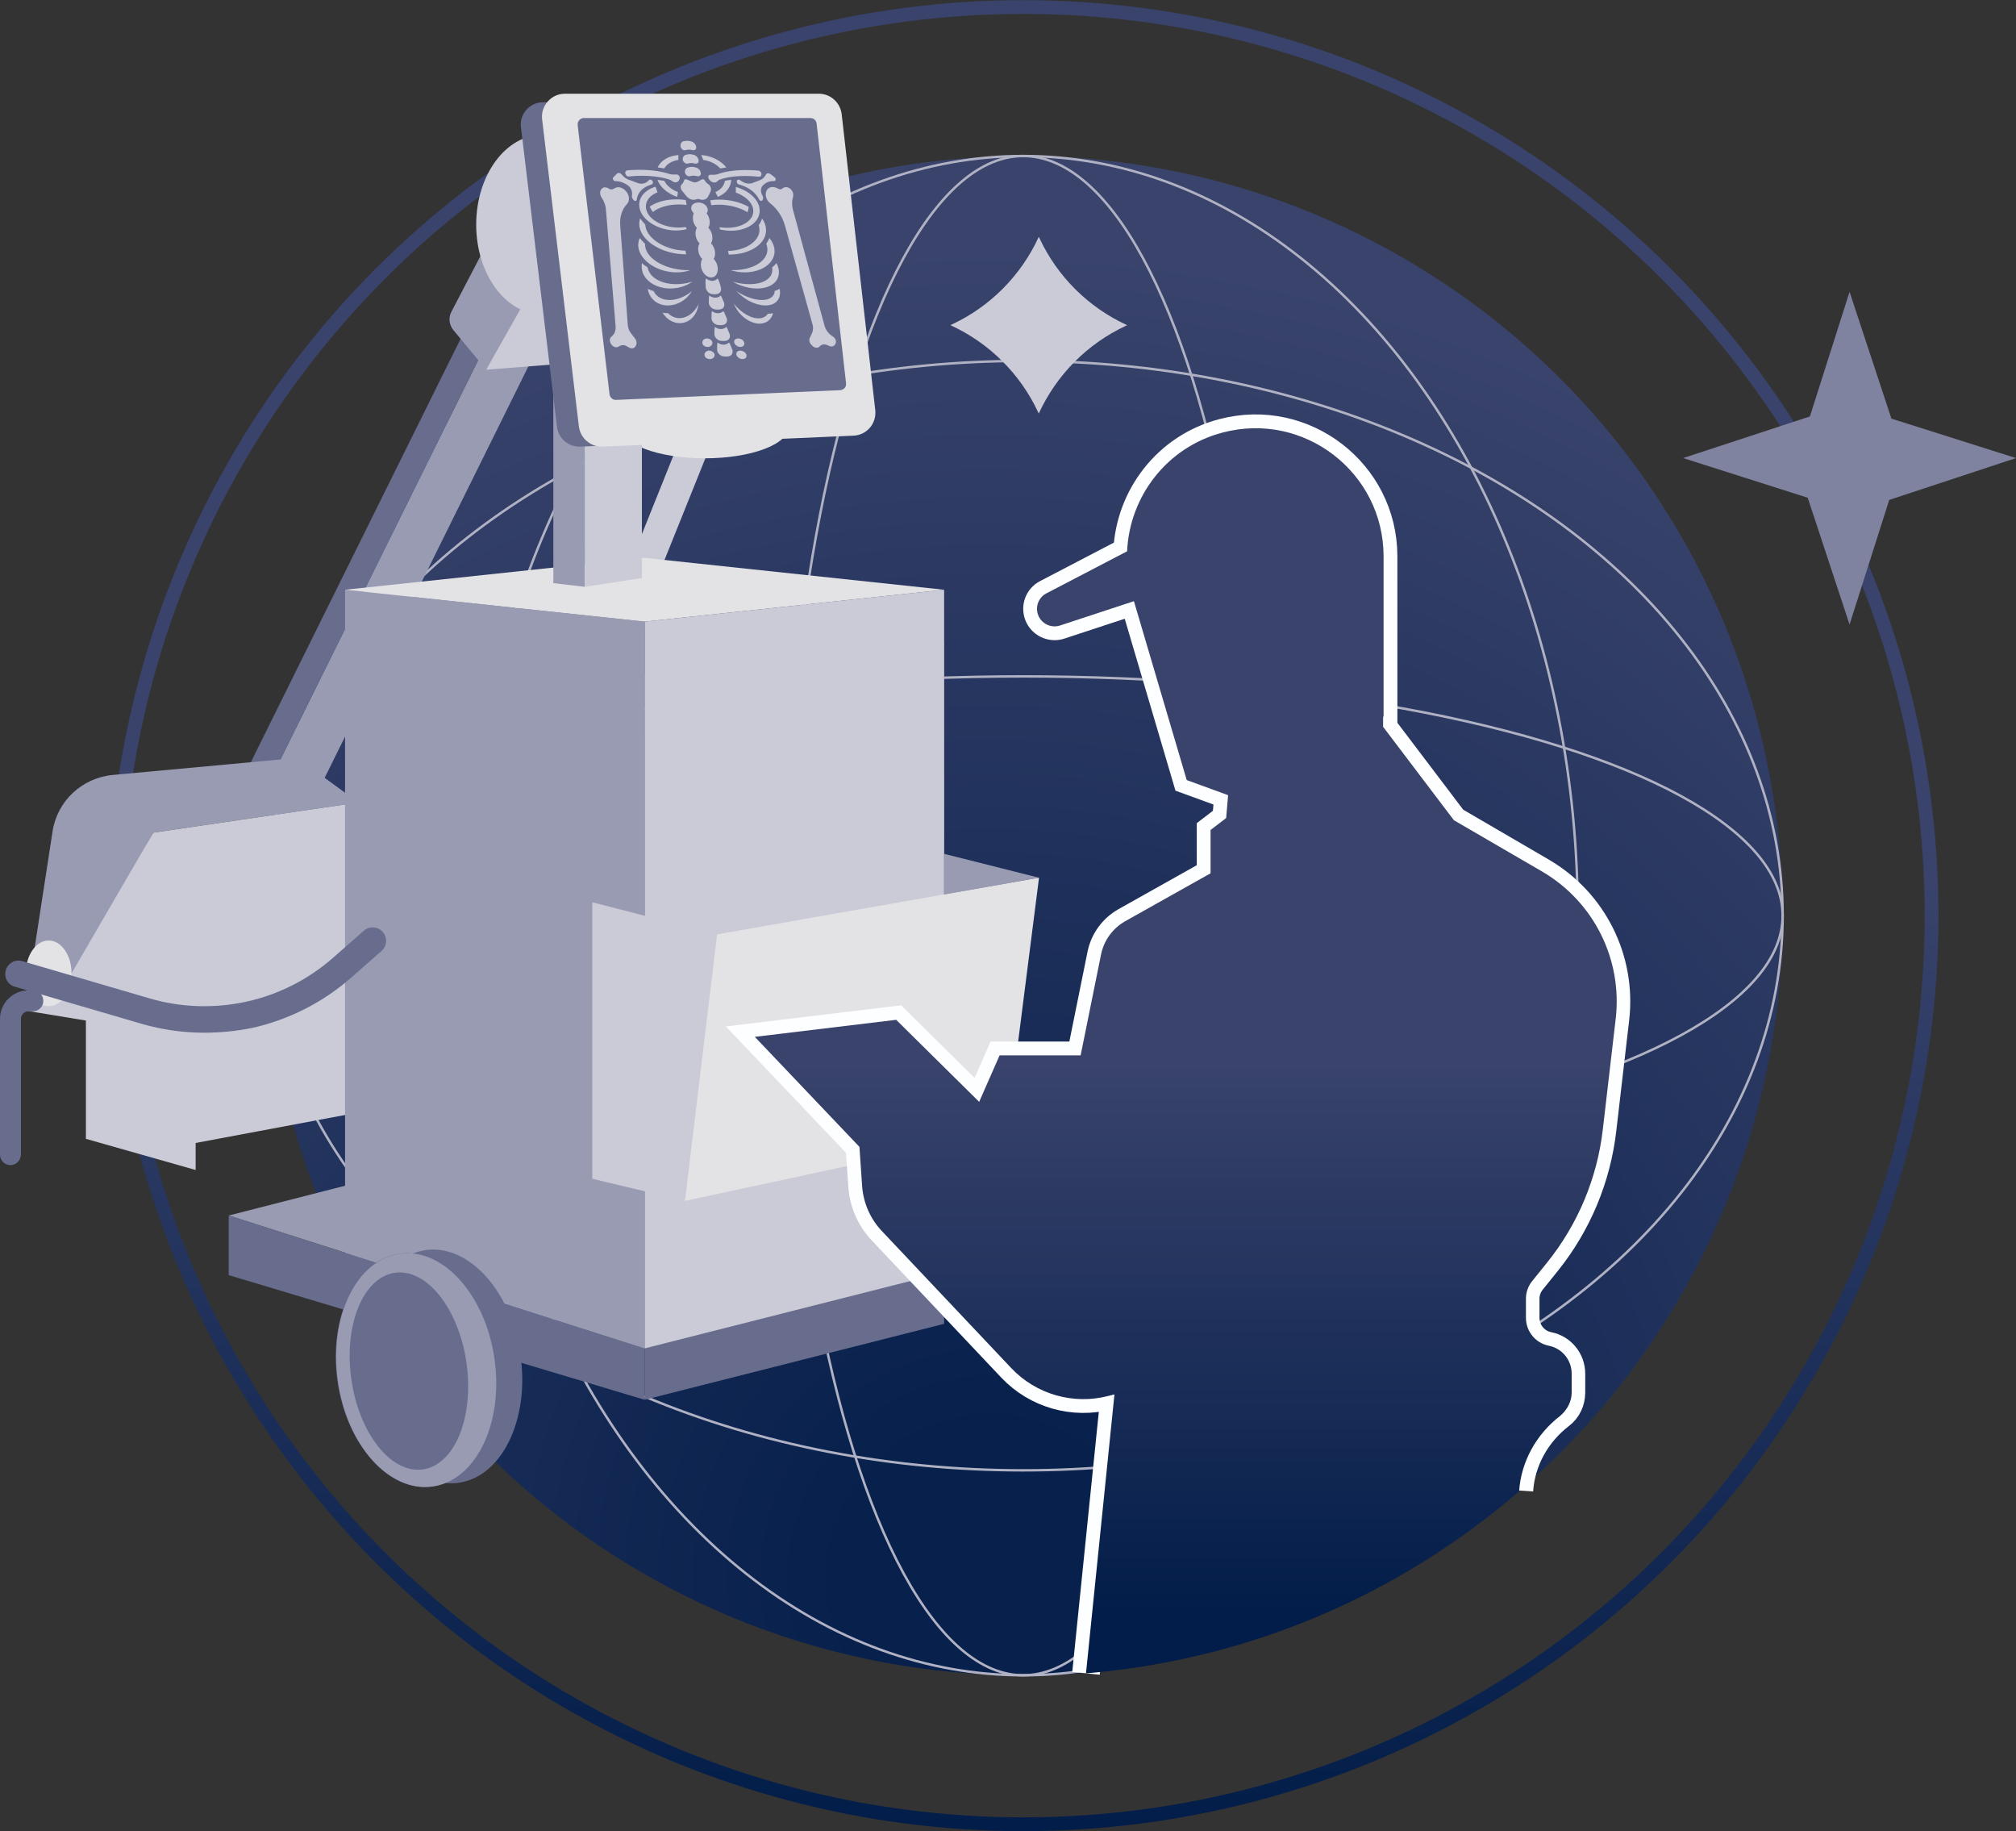 <svg xmlns="http://www.w3.org/2000/svg" xmlns:xlink="http://www.w3.org/1999/xlink" id="Capa_1" x="0px" y="0px" viewBox="0 0 828.5 752.4" style="enable-background:new 0 0 828.5 752.4;" xml:space="preserve"><rect x="0" y="0" width="828.5" height="752.4" fill="#333333" stroke="none"/><style type="text/css">	.st0{fill:url(#SVGID_1_);}	.st1{fill:none;stroke:#B0B2C4;stroke-miterlimit:10;}			.st2{fill:none;stroke:url(#SVGID_00000005242039344909382840000016046565508883164564_);stroke-width:5.669;stroke-miterlimit:10;}	.st3{fill:#7F839F;}	.st4{fill:#989BB2;}	.st5{fill:#686D8E;}	.st6{fill:#CACBD7;}	.st7{fill:#E3E3E6;}	.st8{fill:none;stroke:#FDFEFF;stroke-width:11.339;stroke-miterlimit:10;}	.st9{fill:url(#SVGID_00000072994940428120358640000005954465029197627577_);}</style><g>	<radialGradient id="SVGID_1_" cx="406.697" cy="648.234" r="546" gradientUnits="userSpaceOnUse">		<stop offset="0.109" style="stop-color:#07204C"></stop>		<stop offset="1" style="stop-color:#39436B"></stop>	</radialGradient>	<circle class="st0" cx="420.5" cy="376.2" r="312.1"></circle>	<ellipse class="st1" cx="420.5" cy="376.2" rx="98.3" ry="312.1"></ellipse>	<ellipse class="st1" cx="420.5" cy="376.2" rx="227.9" ry="312.1"></ellipse>	<ellipse class="st1" cx="420.5" cy="376.2" rx="312.1" ry="98.3"></ellipse>	<ellipse class="st1" cx="420.5" cy="376.2" rx="312.1" ry="227.9"></ellipse>			<linearGradient id="SVGID_00000092447337505268070550000013870293922440903575_" gradientUnits="userSpaceOnUse" x1="84.652" y1="243.719" x2="837.015" y2="243.719" gradientTransform="matrix(0 -1 1 0 176.744 837.015)">		<stop offset="0" style="stop-color:#021D49"></stop>		<stop offset="0.518" style="stop-color:#39436B"></stop>	</linearGradient>			<circle style="fill:none;stroke:url(#SVGID_00000092447337505268070550000013870293922440903575_);stroke-width:5.669;stroke-miterlimit:10;" cx="420.5" cy="376.2" r="373.3"></circle>	<polygon class="st3" points="691.7,188.2 742.9,204.5 760.1,256.6 776.4,205.4 828.5,188.2 777.3,172 760.1,119.9 743.8,171.1  "></polygon>	<g>		<polygon class="st4" points="129,328.5 106.5,329.7 200.8,139.3 222.7,139.3   "></polygon>		<polygon class="st5" points="99.4,320.6 106.5,329.7 200.8,139.3 193.1,131.5   "></polygon>		<polygon class="st6" points="202.9,123.5 228.4,121.9 231.5,149.4 199.8,151.9   "></polygon>		<path class="st4" d="M199.8,100.7l-14.3,27.4c-1.3,2.4-0.9,5.4,0.8,7.5l13.5,16.3l23.1-40.9L199.8,100.7z"></path>		<path class="st4" d="M147.3,329.7L63,342.1l-32.5,58l-17-5.9l8.1-52.6c1.9-12.5,12.1-22,24.7-23.2l75.9-7L147.3,329.7z"></path>		<polygon class="st6" points="13.5,394.2 11.6,415.4 35.3,419.3 35.3,467.9 80.4,480.7 80.4,469.6 145.5,457.4 148.8,413.4    154,344 147.3,329.7 63,342.1 29.4,399.9   "></polygon>		<path class="st6" d="M284.2,168.6l-24.8,61.8c3.3,3.1,7.2,4.9,11.5,5.1l24-59.7L284.2,168.6z"></path>		<ellipse class="st7" cx="289.6" cy="175.5" rx="34.4" ry="12.8"></ellipse>		<polygon class="st5" points="388,543.9 264.9,575.1 264.9,276.5 388,263.4   "></polygon>		<polygon class="st4" points="217.1,467.9 94,499.4 264.9,554   "></polygon>		<polygon class="st5" points="264.9,276.5 264.9,554 94,499.4 94,523.9 264.9,575.1 264.9,276.5   "></polygon>		<polygon class="st6" points="388,522.8 264.9,554 264.9,255.4 388,242.3   "></polygon>		<polygon class="st4" points="141.8,514.7 264.9,554 264.9,255.4 141.8,242.3   "></polygon>		<polygon class="st7" points="264.9,229.2 141.8,242.3 264.9,255.4 388,242.3   "></polygon>		<polygon class="st6" points="281.5,493.4 243.4,484.3 243.4,370.7 294.7,383.9   "></polygon>		<polygon class="st4" points="388,367.5 426.9,360.6 388,350.8   "></polygon>		<path class="st7" d="M294.7,383.9l132.3-23.3l-12.2,95.8c-0.7,5.1-4.5,9.3-9.5,10.4l-123.8,26.6L294.7,383.9z"></path>		<polygon class="st4" points="240.3,241.1 227.4,239.6 227.4,45 240.3,45   "></polygon>		<polygon class="st6" points="240.3,241.1 263.8,237.5 263.8,45 240.3,45   "></polygon>		<ellipse class="st6" cx="222.9" cy="92.3" rx="27.2" ry="36.9"></ellipse>		<path class="st5" d="M339,179.1l-100.5,4.4c-4.8,0.2-9-3.3-9.6-8.1L214.1,52.3c-0.7-5.5,3.6-10.3,9.2-10.3h101.8   c4.7,0,8.6,3.5,9.2,8.2l13.5,118.7C348.3,174.2,344.3,178.9,339,179.1z"></path>		<path class="st5" d="M174.9,513.6c-1.8,0.3-3.6,0.8-5.3,1.4c-1.8-0.2-3.7-0.2-5.5,0.1c-17.8,2.5-29.2,26-25.4,52.4   c3.8,26.4,21.2,45.8,39,43.2c1.8-0.3,3.6-0.8,5.3-1.4c1.8,0.2,3.7,0.2,5.5-0.1c17.8-2.5,29.2-26,25.4-52.4   C210.2,530.5,192.7,511.1,174.9,513.6z"></path>		<path class="st7" d="M350.7,179l-103,4.5c-4.9,0.2-9.2-3.4-9.8-8.3L222.8,49.1c-0.7-5.6,3.7-10.6,9.4-10.6h104.3   c4.8,0,8.8,3.6,9.4,8.4l13.8,121.6C360.3,174,356.2,178.8,350.7,179z"></path>		<path class="st5" d="M345.3,160.3l-92.1,4c-1.3,0.1-2.5-0.9-2.7-2.3L237.4,51.4c-0.2-1.5,1-2.9,2.5-2.9h93.2c1.3,0,2.4,1,2.5,2.3   l12.1,106.7C347.9,158.9,346.8,160.2,345.3,160.3z"></path>		<ellipse class="st7" cx="20" cy="399.9" rx="9.4" ry="13.5"></ellipse>		<g>			<path class="st5" d="M84,424.3c-8.6,0-17.3-1.2-25.6-3.6L6.1,405.4c-2.9-0.8-4.6-3.9-3.7-6.8c0.8-2.9,3.9-4.6,6.8-3.7l52.3,15.3    c12.9,3.8,26.7,4.2,39.9,1.3c13.2-2.9,25.5-9.2,35.6-18.1l12.5-11c2.3-2,5.8-1.8,7.8,0.5c2,2.3,1.8,5.8-0.5,7.8l-12.5,11    c-11.5,10.1-25.5,17.2-40.5,20.6C97.3,423.6,90.7,424.3,84,424.3z"></path>		</g>		<g>			<path class="st5" d="M4.3,478.7c-2.4,0-4.3-1.9-4.3-4.3v-55.8c0-6.4,5.2-11.7,11.7-11.7h1.8c2.4,0,4.3,1.9,4.3,4.3    s-1.9,4.3-4.3,4.3h-1.8c-1.7,0-3.1,1.4-3.1,3.1v55.8C8.5,476.8,6.6,478.7,4.3,478.7z"></path>		</g>					<ellipse transform="matrix(0.99 -0.141 0.141 0.99 -77.522 29.646)" class="st4" cx="170.9" cy="563" rx="32.5" ry="48.3"></ellipse>					<ellipse transform="matrix(0.99 -0.141 0.141 0.99 -77.612 29.227)" class="st5" cx="167.9" cy="563.4" rx="23.9" ry="40.8"></ellipse>	</g>	<path class="st6" d="M390.6,133.6L390.6,133.6c15.9,7.3,28.6,19.9,36,35.7l0.3,0.6v0c7.3-15.9,19.9-28.6,35.7-36l0.6-0.3h0  c-15.9-7.3-28.6-19.9-36-35.7l-0.3-0.6v0c-7.3,15.9-19.9,28.6-35.7,36L390.6,133.6z"></path>	<g>		<path class="st8" d="M624.4,612.4c0.8-12.1,7-23.4,16.9-31c2.9-2.2,4.5-5.6,4.5-9.3v-7.7c0-5.6-3.9-10.4-9.4-11.5v0   c-5.5-1.1-9.4-5.9-9.4-11.5v-7.8c0-2.7,0.9-5.2,2.6-7.3l6.2-7.7c12.6-15.7,20.5-34.6,22.8-54.6l5.3-45.5c2.8-24.3-9-48-30.2-60.4   L597.5,337l-29.1-38.4l0-4.1l0.2-0.1v-65.8c0-34.5-32.7-59.7-66.1-50.9h0c-23,6-38.3,26.3-39.3,48.8L430,243.8   c-3.2,1.7-4.6,5.4-3.4,8.8c1.3,3.6,5.3,5.6,9,4.4l30.4-10l21.7,73.5l17,6.2l-0.8,9.4l-6.4,4.9v17.8l-35.1,19.7   c-5.1,2.9-8.7,7.8-9.9,13.6l-8.4,41.5h-33.3l-8.4,19.1l-34.1-33.7l-58.1,7l43,45.2l1.1,16.1c0.5,7.1,3.5,13.8,8.5,18.9l52.8,55.9   c10.2,10.8,25.6,15.2,40,11.4l2.4-0.6l-11.7,114.6"></path>					<linearGradient id="SVGID_00000181794645761376611340000014793595572793255837_" gradientUnits="userSpaceOnUse" x1="487.224" y1="663.215" x2="487.224" y2="226.343">			<stop offset="0" style="stop-color:#021D49"></stop>			<stop offset="0.518" style="stop-color:#39436B"></stop>		</linearGradient>		<path style="fill:url(#SVGID_00000181794645761376611340000014793595572793255837_);" d="M645.9,572.1v-7.7   c0-5.6-3.9-10.4-9.4-11.5v0c-5.5-1.1-9.4-5.9-9.4-11.5v-7.8c0-2.7,0.9-5.2,2.6-7.3l6.2-7.7c12.6-15.7,20.5-34.6,22.8-54.6   l5.3-45.5c2.8-24.3-9-48-30.2-60.4L597.5,337l-29.1-38.4l0-4.1l0.2-0.1v-65.8c0-34.5-32.7-59.7-66.1-50.9h0   c-23,6-38.3,26.3-39.3,48.8L430,243.8c-3.2,1.7-4.6,5.4-3.4,8.8c1.3,3.6,5.3,5.6,9,4.4l30.4-10l21.7,73.5l17,6.2l-0.8,9.4   l-6.4,4.9v17.8l-35.1,19.7c-5.1,2.9-8.7,7.8-9.9,13.6l-8.4,41.5h-33.3l-8.4,19.1l-34.1-33.7l-58.1,7l43,45.2l1.1,16.1   c0.5,7.1,3.5,13.8,8.5,18.9l52.8,55.9c10.2,10.8,25.6,15.2,40,11.4l2.4-0.6l-11.7,114.6c67.8-5.6,129.4-32.8,178-74.8   c0.8-12.1,7-23.4,16.9-31C644.2,579.1,645.9,575.7,645.9,572.1z"></path>	</g>	<g>		<path class="st6" d="M283.5,72.4c1-0.3,2-0.3,3.1,0c0.9,0.2,1.6-0.5,1.4-1.4l0,0c-0.2-1.1-1.1-2-2.1-2.2l-0.4-0.1   c-0.8-0.2-1.5-0.2-2.3,0l-0.4,0.1c-0.9,0.2-1.5,1.1-1.3,2.2l0,0C281.8,71.9,282.7,72.6,283.5,72.4z"></path>		<path class="st6" d="M282.6,67.2c1-0.3,2-0.3,3.1,0c0.9,0.2,1.6-0.5,1.4-1.4l0,0c-0.2-1.1-1.1-2-2.1-2.2l-0.4-0.1   c-0.8-0.2-1.5-0.2-2.3,0l-0.4,0.1c-0.9,0.2-1.5,1.1-1.3,2.2l0,0C280.9,66.7,281.8,67.4,282.6,67.2z"></path>		<path class="st6" d="M281.6,61.7c1-0.3,2-0.3,3.1,0c0.9,0.2,1.6-0.5,1.4-1.4l0,0c-0.2-1.1-1.1-2-2.1-2.2l-0.4-0.1   c-0.8-0.2-1.5-0.2-2.3,0L281,58c-0.9,0.2-1.5,1.1-1.3,2.2l0,0C279.9,61.2,280.8,61.9,281.6,61.7z"></path>		<path class="st6" d="M287,83.2c-1.9,0-3.2,1.2-2.9,2.7c0.1,0.6,0.5,1.2,1,1.7c-0.3,0.8-0.4,1.7-0.3,2.8c0.2,1.3,0.8,2.4,1.6,3.2   c-0.5,0.8-0.7,2-0.5,3.2c0.2,1.3,0.8,2.4,1.6,3.2c-0.5,0.8-0.7,2-0.5,3.2c0.2,1.3,0.8,2.4,1.6,3.2c-0.5,0.8-0.7,2-0.5,3.2   c0.4,2.5,2.3,4.4,4.2,4.4c1.9,0,3-2,2.6-4.4c-0.2-1.3-0.8-2.4-1.6-3.2c0.5-0.8,0.7-2,0.5-3.2c-0.2-1.3-0.8-2.4-1.6-3.2   c0.5-0.8,0.7-2,0.5-3.2c-0.2-1.3-0.8-2.4-1.6-3.2c0.5-0.8,0.7-2,0.5-3.2c-0.2-1-0.6-2-1.2-2.8c0.4-0.5,0.6-1,0.4-1.7   C290.6,84.4,288.9,83.2,287,83.2z"></path>		<path class="st6" d="M294.9,114.4c-0.5,0.6-1.3,1-2.2,1c-0.9,0-1.8-0.4-2.6-1c-0.2,0.6-0.2,2.2-0.1,3.5c0.1,1.4,1.2,2.7,2.5,2.9   c0.4,0.1,0.7,0.1,1.1,0.1c0.4,0,0.7,0,1.1-0.1c1.3-0.2,1.9-1.5,1.5-2.9C295.9,116.6,295.4,115,294.9,114.4z"></path>		<path class="st6" d="M296.2,121.4c-0.5,0.5-1.3,0.9-2.2,0.9c-0.9,0-1.8-0.3-2.5-0.9c-0.2,0.5-0.2,1.9-0.2,3.1   c0.1,1.2,1.2,2.4,2.5,2.6c0.4,0,0.7,0.1,1.1,0.1c0.4,0,0.7,0,1.1-0.1c1.3-0.2,1.9-1.3,1.6-2.6C297.1,123.3,296.6,122,296.2,121.4z   "></path>		<path class="st6" d="M297.3,127.8c-0.5,0.5-1.3,0.9-2.2,0.9c-0.9,0-1.8-0.3-2.5-0.9c-0.2,0.5-0.2,1.9-0.2,3.1   c0.1,1.2,1.2,2.4,2.5,2.6c0.4,0,0.7,0.1,1.1,0.1c0.4,0,0.7,0,1.1-0.1c1.3-0.2,1.9-1.3,1.6-2.6   C298.2,129.7,297.7,128.4,297.3,127.8z"></path>		<path class="st6" d="M298.5,134.3c-0.5,0.5-1.3,0.9-2.2,0.9c-0.9,0-1.8-0.3-2.5-0.9c-0.2,0.5-0.2,1.9-0.2,3.1   c0.1,1.2,1.2,2.4,2.5,2.6c0.4,0,0.7,0.1,1.1,0.1c0.4,0,0.7,0,1.1-0.1c1.3-0.2,1.9-1.3,1.6-2.6   C299.4,136.2,298.9,134.8,298.5,134.3z"></path>		<path class="st6" d="M299.6,140.7c-0.5,0.5-1.3,0.9-2.2,0.9c-0.9,0-1.8-0.3-2.5-0.9c-0.2,0.5-0.2,1.9-0.2,3.1   c0.1,1.2,1.2,2.4,2.5,2.6c0.4,0,0.7,0.1,1.1,0.1c0.4,0,0.7,0,1.1-0.1c1.3-0.2,1.9-1.3,1.6-2.6C300.5,142.6,300,141.2,299.6,140.7z   "></path>		<path class="st6" d="M291,75.6c-0.5-0.3-1-0.8-1.3-1.4c-0.3-0.5-0.8-0.7-1.2-0.5l-1.9,1c-0.6,0.3-1.4,0.3-2.1,0l-2.3-1   c-0.5-0.2-1,0-1.1,0.5c-0.1,0.5-0.4,1-0.8,1.4c-0.8,0.7-0.7,2,0.1,2.9l1.7,2.1c1.1,1.3,2.7,1.8,4,1.3c0.4-0.2,1-0.2,1.5,0   c1.5,0.5,2.9,0,3.5-1.3l1-2.1C292.4,77.6,292,76.2,291,75.6z"></path>		<path class="st6" d="M258.4,72.5c8.3-0.9,14.1,0.5,16.2,1.1c0.6,0.2,1.1,0.4,1.6,0.8c1.2,0.9,2.6,0.6,3-0.7l0.1-0.3   c0.2-0.8-0.4-1.7-1.2-1.7h-1.6c-0.4,0-0.8-0.1-1.3-0.2c-6.7-2.2-14.2-1.8-17.4-1.5c-0.8,0.1-1.1,1-0.6,1.8   C257.5,72.3,258,72.6,258.4,72.5z"></path>		<path class="st6" d="M278.8,65.7l0-2c-4.1,0.3-7.3,2.3-8.5,5.1c0.9,0.1,1.8,0.2,2.7,0.4C274,67.4,276.1,66.1,278.8,65.7z"></path>		<path class="st6" d="M278.6,78.9c-2.5-0.9-4.6-2.6-5.6-4.6c-0.9-0.1-1.8-0.3-2.8-0.4c1.1,3.1,4.3,5.7,8.1,7L278.6,78.9z"></path>		<path class="st6" d="M252.8,74.4l0.5,0c1.6,0.1,3.3,0.7,4.8,1.8c1.3,1,1.9,2.7,1.6,4.1c-0.1,0.6,0.1,1.3,0.6,1.8l0.2,0.2   c0.5,0.5,1.1,0.3,1.2-0.3c0.2-1.8,1.3-4.8,6.1-6.2c0.5-0.2,0.7-0.8,0.4-1.4c-0.4-0.6-1.1-0.8-1.5-0.4c-0.1,0.1-0.3,0.3-0.4,0.4   c-1.1,1.1-2.8,1.4-4.5,0.7l-3.5-1.3c-1.1-0.4-2-1.1-2.8-2.1c-0.6-0.7-1.5-0.9-2-0.3l-1.3,1.3C251.5,73.3,252,74.3,252.8,74.4z"></path>		<path class="st6" d="M252.9,77.2l-1,0.5c-0.5,0.2-1,0.2-1.5-0.1l-0.3-0.2c-0.9-0.5-1.8-0.6-2.5-0.1c-1.1,0.7-1.3,2.4-0.4,3.8   c1,1.5,1.7,3.2,1.8,4.9l4,48.1c0.1,1.6-0.4,3.1-1.5,4l-0.2,0.2c-0.9,0.7-0.9,2.2,0,3.3c0.8,1,2,1.4,2.9,0.8l0.6-0.3   c0.9-0.5,2.1-0.4,3.2,0.4l0.2,0.1c1.1,0.8,2.5,0.7,3-0.4l0.2-0.3c0.4-0.8,0.2-2-0.4-2.8l-1.5-1.9c-0.9-1.1-1.4-2.4-1.5-3.7   l-3.1-40.8c-0.3-3.5,0.7-6.7,2.8-8.9c1.2-1.3,1-3.7-0.5-5.3C255.9,77,254.2,76.6,252.9,77.2z"></path>		<path class="st6" d="M290.1,139.1c-1.1,0.2-1.7,1.2-1.4,2.1c0.3,1,1.5,1.5,2.6,1.3c1.1-0.2,1.7-1.2,1.4-2.1   C292.3,139.5,291.2,138.9,290.1,139.1z"></path>		<path class="st6" d="M291,144.1c-1.1,0.2-1.7,1.2-1.4,2.1c0.3,1,1.5,1.5,2.6,1.3c1.1-0.2,1.7-1.2,1.4-2.1   C293.2,144.5,292.1,143.9,291,144.1z"></path>		<path class="st6" d="M282.1,93.8c-0.1-0.3-0.3-0.5-0.6-0.5c-0.8,0.1-1.7,0.2-2.6,0.2c-6.7,0-12.7-3.5-13.4-7.8   c-0.5-2.9,1.4-5.4,4.7-6.7l-0.8-2.3c-4.6,1.4-7.3,4.8-6.6,8.6c0.9,5.2,7.7,9.4,15.1,9.4c1.5,0,2.8-0.2,4.1-0.5   C282.1,94.2,282.2,94,282.1,93.8z"></path>		<path class="st6" d="M263.1,89.7c-0.4,1.1-0.5,2.3-0.3,3.5c1.1,6.2,9.7,11.3,19.2,11.3c0,0,0,0,0,0c-0.1-0.5-0.2-1-0.3-1.5   c-8.2-0.2-15.5-4.8-16.4-9.8c-0.1-0.3-0.1-0.6-0.1-0.9C264.5,91.5,263.6,90.5,263.1,89.7z"></path>		<path class="st6" d="M281.8,82.2c-1.2-0.2-2.4-0.3-3.7-0.3c-4.5,0-8.4,1.1-11.1,3c0.3,0.6,0.7,1.4,1.3,2.2   c2.4-1.9,6.3-3.1,10.8-3.1c1,0,2.1,0.1,3.1,0.2L281.8,82.2z"></path>		<path class="st6" d="M262.4,101.9c1,5.5,8,10,15.7,10c2,0,3.9-0.3,5.5-0.9c-0.3,0-0.5,0-0.8,0c-8.8,0-16.7-4.3-17.6-9.5   c-0.1-0.4-0.1-0.9-0.1-1.3c-0.8-0.8-1.6-1.7-2.2-2.4C262.4,99,262.1,100.4,262.4,101.9z"></path>		<path class="st6" d="M280,117.9c1.8-0.5,3.3-1.3,4.6-2.2c-0.2,0.1-0.4,0.1-0.7,0.2c-7.7,2.2-15.5,0-17.4-4.8   c-0.2-0.4-0.3-0.8-0.3-1.2c-0.9-0.6-1.8-1.2-2.4-1.8c-0.2,1.4-0.1,2.7,0.4,4.1C266.3,117.3,273.3,119.8,280,117.9z"></path>		<path class="st6" d="M281.5,122.9c1.2-1,2.2-2.1,2.9-3.4c-0.1,0.1-0.3,0.3-0.4,0.4c-5.3,4.2-11.9,4.5-14.8,0.7   c-0.2-0.3-0.4-0.7-0.6-1c-0.9-0.3-1.7-0.6-2.4-0.9c0.2,1.3,0.7,2.5,1.5,3.6C270.7,126.3,276.9,126.6,281.5,122.9z"></path>		<path class="st6" d="M287,125.1c-2.5,5.1-7.7,7.1-11.5,4.4c-0.3-0.2-0.6-0.5-0.9-0.8c-0.8,0-1.6-0.1-2.3-0.2   c0.7,1.1,1.6,2.1,2.6,2.8c4,2.8,9,1.5,11.2-3c0.6-1.2,0.9-2.5,1-3.8C287.2,124.8,287.1,125,287,125.1z"></path>		<path class="st6" d="M293.5,71.8h-1.6c-0.8,0-1.1,0.9-0.6,1.7l0.2,0.3c0.8,1.2,2.4,1.6,3.3,0.7c0.4-0.4,0.8-0.7,1.3-0.8   c1.9-0.7,7.2-2,15.8-1.1c0.5,0,0.9-0.2,1-0.7c0.2-0.8-0.4-1.7-1.2-1.8c-3.3-0.3-11-0.7-16.9,1.5C294.3,71.7,293.9,71.8,293.5,71.8   z"></path>		<path class="st6" d="M296,69.2c0.8-0.1,1.7-0.3,2.5-0.4c-2.2-2.8-6.1-4.8-10.3-5.1l0.8,2C291.8,66.1,294.4,67.4,296,69.2z"></path>		<path class="st6" d="M300.5,73.9c-0.9,0.1-1.8,0.2-2.6,0.4c-0.3,2-1.7,3.7-3.9,4.6l1,2C298.2,79.6,300.4,77,300.5,73.9z"></path>		<path class="st6" d="M309.5,75.1c-1.4,0.6-3.2,0.4-4.8-0.7c-0.2-0.1-0.4-0.3-0.6-0.4c-0.5-0.4-1.2-0.2-1.3,0.4   c-0.1,0.6,0.3,1.3,0.9,1.4c5.2,1.4,7.4,4.4,8.3,6.2c0.3,0.6,1,0.7,1.3,0.3l0.1-0.2c0.3-0.5,0.3-1.2-0.1-1.8   c-0.8-1.4-0.8-3.1,0.2-4.1c1.1-1.1,2.5-1.8,4.1-1.8l0.5,0c0.8,0,0.9-1.1,0.2-1.6l-1.7-1.3c-0.7-0.5-1.6-0.4-1.9,0.3   c-0.4,0.9-1.2,1.7-2.1,2.1L309.5,75.1z"></path>		<path class="st6" d="M342.2,138.2l-0.3-0.2c-1.4-0.9-2.5-2.4-3-4l-13.1-48.1c-0.4-1.7-0.4-3.4,0.1-4.9c0.4-1.4-0.3-3.1-1.7-3.8   c-0.9-0.5-1.8-0.4-2.5,0.1l-0.2,0.2c-0.4,0.3-1,0.4-1.5,0.1l-1.1-0.5c-1.5-0.6-3.1-0.2-3.8,1.1c-0.9,1.6-0.3,4,1.4,5.3   c2.8,2.2,5,5.4,6,8.9l11.4,40.8c0.4,1.3,0.3,2.6-0.2,3.7l-0.9,1.9c-0.4,0.9-0.2,2,0.6,2.8l0.3,0.3c0.9,1.1,2.4,1.3,3.2,0.4   l0.1-0.1c0.7-0.8,1.9-0.9,3-0.4l0.7,0.3c1.1,0.5,2.2,0.2,2.6-0.8C343.9,140.4,343.4,138.9,342.2,138.2z"></path>		<path class="st6" d="M303.8,139.1c-1.2-0.2-2.1,0.4-2.1,1.3c0,1,1,1.9,2.1,2.1c1.2,0.2,2.1-0.4,2.1-1.3   C306,140.3,305,139.3,303.8,139.1z"></path>		<path class="st6" d="M304.7,144.1c-1.2-0.2-2.1,0.4-2.1,1.3c0,1,1,1.9,2.1,2.1c1.2,0.2,2.1-0.4,2.1-1.3   C306.9,145.3,305.9,144.4,304.7,144.1z"></path>		<path class="st6" d="M296.1,94.3c1.4,0.3,2.8,0.5,4.3,0.5c7.4,0,12.6-4.2,11.7-9.4c-0.7-3.9-4.7-7.2-9.7-8.6l0,2.3   c3.8,1.4,6.6,3.9,7.1,6.7c0.8,4.3-4,7.8-10.7,7.8c-0.9,0-1.8-0.1-2.7-0.2c-0.3,0-0.5,0.2-0.4,0.5C295.7,94,295.9,94.2,296.1,94.3z   "></path>		<path class="st6" d="M299.2,103.1c0.1,0.5,0.2,1,0.3,1.5c0,0,0,0,0,0c9.5,0,16.3-5.1,15.2-11.3c-0.2-1.2-0.7-2.4-1.5-3.5   c-0.3,0.8-0.7,1.8-1.4,2.7c0.1,0.3,0.2,0.6,0.2,0.9C313,98.3,307.3,102.9,299.2,103.1z"></path>		<path class="st6" d="M292.3,84.3c1-0.1,2-0.2,3-0.2c4.5,0,8.8,1.2,11.9,3.1c0.3-0.8,0.4-1.6,0.5-2.2c-3.4-1.9-7.7-3-12.2-3   c-1.3,0-2.5,0.1-3.6,0.3L292.3,84.3z"></path>		<path class="st6" d="M318.2,101.9c-0.3-1.5-1-2.9-2-4.1c-0.3,0.7-0.8,1.6-1.3,2.4c0.2,0.4,0.3,0.9,0.4,1.3   c0.9,5.3-5.4,9.5-14.2,9.5c-0.3,0-0.5,0-0.8,0c1.8,0.6,3.8,0.9,5.9,0.9C313.8,111.8,319.2,107.4,318.2,101.9z"></path>		<path class="st6" d="M317.3,109.9c0.1,0.4,0.1,0.8,0.1,1.2c-0.2,4.8-7.3,7-15.7,4.8c-0.2-0.1-0.5-0.1-0.7-0.2   c1.6,0.9,3.5,1.7,5.4,2.2c7.3,1.9,13.5-0.6,13.7-5.7c0.1-1.4-0.3-2.7-1-4.1C318.6,108.7,318,109.3,317.3,109.9z"></path>		<path class="st6" d="M318.2,120.6c-1.5,3.8-8.3,3.5-15.1-0.7c-0.2-0.1-0.4-0.3-0.6-0.4c1.2,1.2,2.6,2.4,4.1,3.4   c5.9,3.7,12,3.4,13.6-0.6c0.4-1.1,0.5-2.3,0.2-3.6c-0.6,0.3-1.3,0.6-2.1,0.9C318.4,119.9,318.3,120.3,318.2,120.6z"></path>		<path class="st6" d="M315,129.6c-2.9,2.7-8.7,0.7-13.1-4.4c-0.1-0.2-0.2-0.3-0.4-0.5c0.6,1.3,1.3,2.6,2.3,3.8   c3.8,4.5,9.3,5.8,12.3,3c0.8-0.8,1.3-1.7,1.6-2.8c-0.6,0.1-1.4,0.2-2.2,0.2C315.4,129.1,315.2,129.4,315,129.6z"></path>	</g></g></svg>